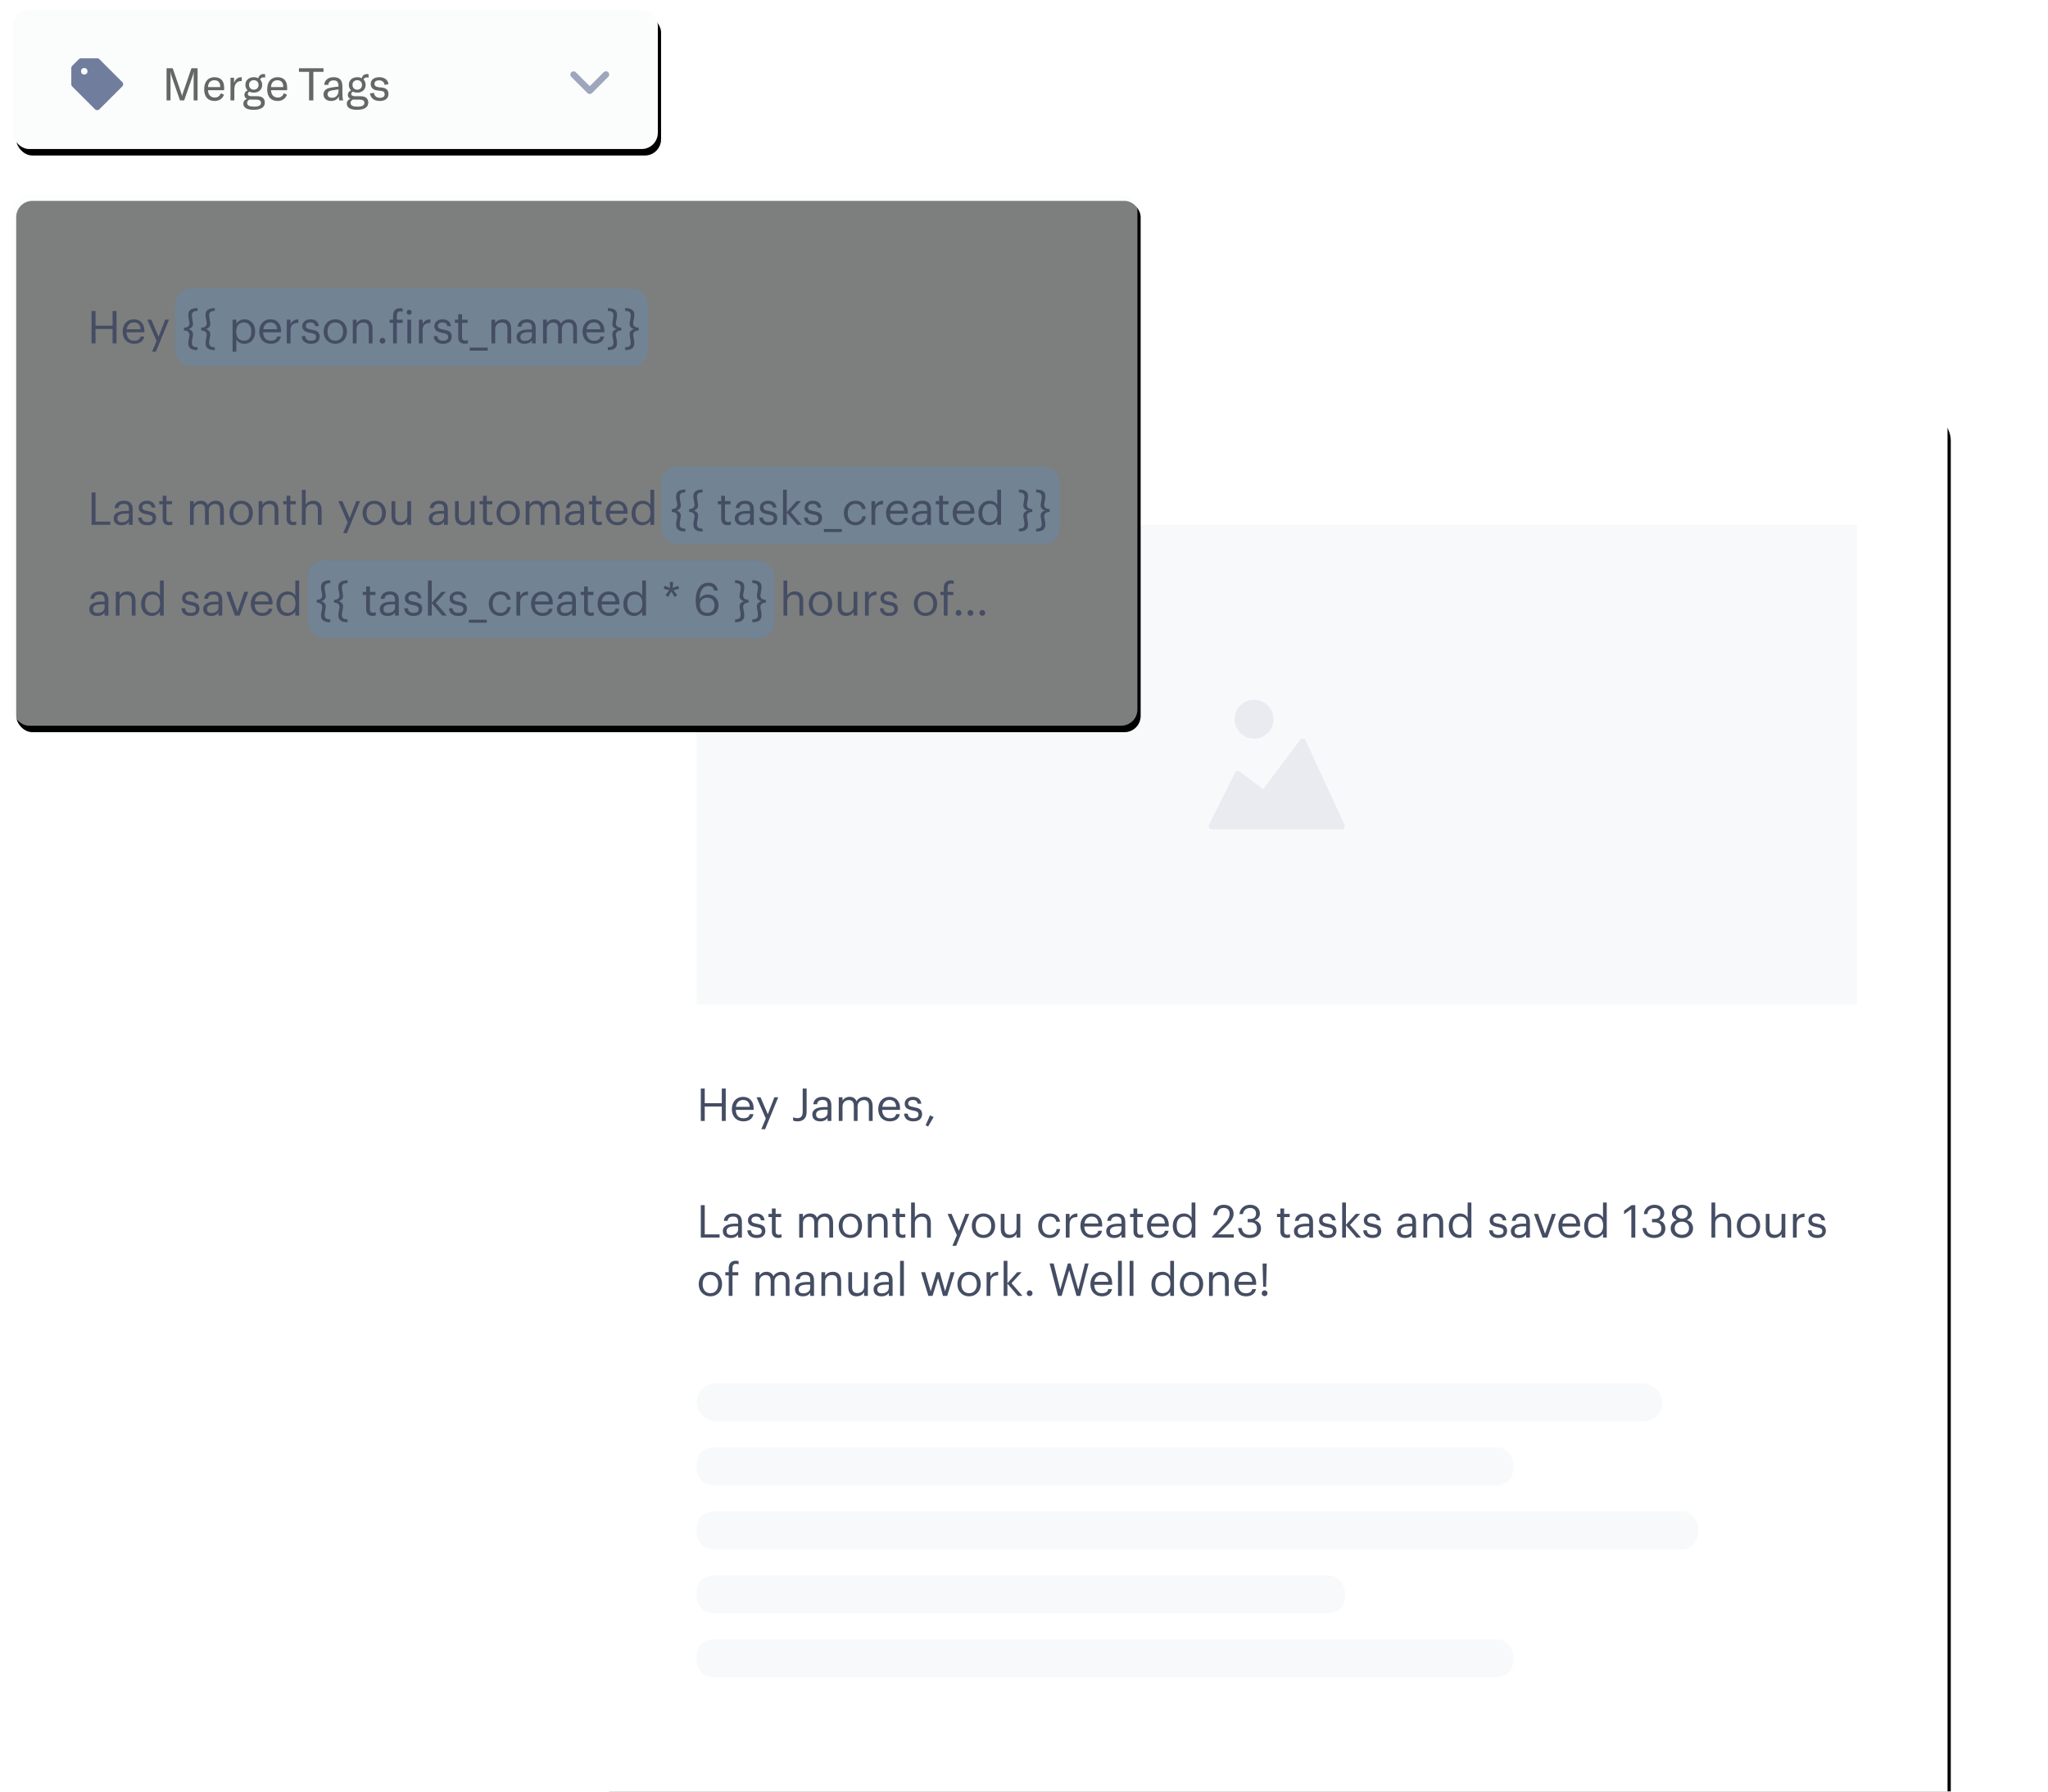 <svg height="553" viewBox="0 0 632 553" width="632" xmlns="http://www.w3.org/2000/svg" xmlns:xlink="http://www.w3.org/1999/xlink"><defs><rect id="a" height="447" rx="10" width="414"/><filter id="b" height="121.3%" width="122.9%" x="-11.2%" y="-9.5%"><feOffset dx="1" dy="5" in="SourceAlpha" result="shadowOffsetOuter1"/><feGaussianBlur in="shadowOffsetOuter1" result="shadowBlurOuter1" stdDeviation="15"/><feColorMatrix in="shadowBlurOuter1" type="matrix" values="0 0 0 0 0   0 0 0 0 0   0 0 0 0 0  0 0 0 0.1 0"/></filter><rect id="c" height="164" rx="5" width="347"/><filter id="d" height="110.4%" width="104.9%" x="-2.2%" y="-4%"><feOffset dx="1" dy="2" in="SourceAlpha" result="shadowOffsetOuter1"/><feGaussianBlur in="shadowOffsetOuter1" result="shadowBlurOuter1" stdDeviation="2.5"/><feComposite in="shadowBlurOuter1" in2="SourceAlpha" operator="out" result="shadowBlurOuter1"/><feColorMatrix in="shadowBlurOuter1" type="matrix" values="0 0 0 0 0   0 0 0 0 0   0 0 0 0 0  0 0 0 0.1 0"/></filter><rect id="e" height="43" rx="5" width="199"/><filter id="f" height="139.5%" width="108.5%" x="-3.8%" y="-15.1%"><feOffset dx="1" dy="2" in="SourceAlpha" result="shadowOffsetOuter1"/><feGaussianBlur in="shadowOffsetOuter1" result="shadowBlurOuter1" stdDeviation="2.5"/><feColorMatrix in="shadowBlurOuter1" type="matrix" values="0 0 0 0 0   0 0 0 0 0   0 0 0 0 0  0 0 0 0.1 0"/></filter></defs><g fill="none" fill-rule="evenodd"><rect fill-rule="nonzero" height="481" rx="10" width="469" x="98" y="93"/><g transform="translate(187 121)"><use fill="#000" filter="url(#b)" xlink:href="#a"/><use fill="#fff" fill-rule="evenodd" xlink:href="#a"/></g><g fill-rule="nonzero" transform="translate(215 162)"><g fill="#f8f9fa"><rect height="11.747" rx="5" width="252" y="343.989"/><rect height="11.747" rx="5" width="200" y="324.242"/><rect height="11.747" rx="5" width="309" y="304.495"/><rect height="11.747" rx="5" width="252" y="284.747"/><rect height="11.747" rx="5.874" width="298" y="265"/><path d="m0 0h358v148h-358z"/></g><g fill="#e9ebf0" transform="translate(158 54)"><path d="m41.908 38.581-12-26c-.148-.32-.453-.538-.803-.575-.358-.036-.694.112-.905.395l-11.4 15.199-7.2-5.4c-.238-.178-.541-.241-.83-.174-.289.068-.532.261-.665.526l-8 16c-.155.31-.138.678.044.973s.504.475.851.475h40c.341 0 .659-.174.842-.461.184-.287.209-.648.066-.958z"/><circle cx="14" cy="6" r="6"/></g><path d="m2.478 184v-4.452h5.264v4.452h1.218v-10.01h-1.218v4.536h-5.264v-4.536h-1.218v10.01zm11.914.126c1.652 0 2.87-.77 3.122-2.24h-1.162c-.154.854-.812 1.274-1.946 1.274-1.498 0-2.296-.924-2.352-2.59h5.516v-.378c0-2.618-1.596-3.64-3.29-3.64-2.016 0-3.43 1.54-3.43 3.752v.112c0 2.254 1.47 3.71 3.542 3.71zm1.988-4.494h-4.284c.196-1.302.994-2.114 2.184-2.114 1.204 0 1.988.602 2.1 2.114zm4.732 6.916 4.046-9.87h-1.19l-2.03 5.25-2.24-5.25h-1.246l2.87 6.566-1.386 3.304zm10.038-2.422c1.526 0 2.772-.84 2.772-2.842v-7.294h-1.218v7.238c0 1.344-.63 1.904-1.624 1.904-.602 0-.966-.126-1.33-.28v1.008c.266.14.644.266 1.4.266zm6.958 0c1.078 0 1.736-.364 2.282-1.05v.924h1.162v-4.83c0-2.044-1.274-2.618-2.674-2.618-1.414 0-2.744.616-2.898 2.282h1.162c.112-.896.672-1.316 1.68-1.316 1.12 0 1.568.49 1.568 1.652v.532h-1.05c-1.876 0-3.668.574-3.668 2.268 0 1.498 1.078 2.156 2.436 2.156zm.112-.924c-1.022 0-1.386-.476-1.386-1.232 0-1.078 1.078-1.442 2.548-1.442h1.008v.91c0 1.134-.938 1.764-2.17 1.764zm6.776.798v-4.48c0-1.316.98-1.96 1.932-1.96 1.008 0 1.554.532 1.554 1.82v4.62h1.162v-4.48c0-1.316.98-1.96 1.932-1.96 1.008 0 1.554.532 1.554 1.82v4.62h1.162v-4.536c0-2.128-1.148-2.912-2.464-2.912-.91 0-2.002.42-2.506 1.372-.378-.98-1.204-1.372-2.142-1.372-1.05 0-1.848.56-2.184 1.246v-1.12h-1.162v7.322zm14.574.126c1.652 0 2.87-.77 3.122-2.24h-1.162c-.154.854-.812 1.274-1.946 1.274-1.498 0-2.296-.924-2.352-2.59h5.516v-.378c0-2.618-1.596-3.64-3.29-3.64-2.016 0-3.43 1.54-3.43 3.752v.112c0 2.254 1.47 3.71 3.542 3.71zm1.988-4.494h-4.284c.196-1.302.994-2.114 2.184-2.114 1.204 0 1.988.602 2.1 2.114zm5.306 4.494c1.778 0 2.688-.896 2.688-2.226 0-1.554-1.064-1.89-2.576-2.17-1.344-.238-1.708-.504-1.708-1.162 0-.63.546-1.05 1.386-1.05.924 0 1.372.35 1.54 1.148h1.12c-.196-1.582-1.33-2.114-2.646-2.114-1.148 0-2.478.7-2.478 2.058 0 1.274.644 1.806 2.548 2.156 1.134.21 1.708.462 1.708 1.232 0 .784-.49 1.162-1.596 1.162-1.176 0-1.638-.546-1.722-1.414h-1.134c.07 1.498 1.12 2.38 2.87 2.38zm4.536 1.596 1.722-2.926-1.134-.532-1.344 3.066zm-64.344 34.278v-.994h-4.578v-9.016h-1.218v10.01zm3.444.126c1.078 0 1.736-.364 2.282-1.05v.924h1.162v-4.83c0-2.044-1.274-2.618-2.674-2.618-1.414 0-2.744.616-2.898 2.282h1.162c.112-.896.672-1.316 1.68-1.316 1.12 0 1.568.49 1.568 1.652v.532h-1.05c-1.876 0-3.668.574-3.668 2.268 0 1.498 1.078 2.156 2.436 2.156zm.112-.924c-1.022 0-1.386-.476-1.386-1.232 0-1.078 1.078-1.442 2.548-1.442h1.008v.91c0 1.134-.938 1.764-2.17 1.764zm7.882.924c1.778 0 2.688-.896 2.688-2.226 0-1.554-1.064-1.89-2.576-2.17-1.344-.238-1.708-.504-1.708-1.162 0-.63.546-1.05 1.386-1.05.924 0 1.372.35 1.54 1.148h1.12c-.196-1.582-1.33-2.114-2.646-2.114-1.148 0-2.478.7-2.478 2.058 0 1.274.644 1.806 2.548 2.156 1.134.21 1.708.462 1.708 1.232 0 .784-.49 1.162-1.596 1.162-1.176 0-1.638-.546-1.722-1.414h-1.134c.07 1.498 1.12 2.38 2.87 2.38zm6.678-.028c.476 0 .756-.07.994-.154v-.98c-.252.098-.532.154-.896.154-.588 0-.91-.35-.91-1.064v-4.396h1.708v-.98h-1.708v-1.666h-1.162v1.666h-1.05v.98h1.05v4.508c0 1.148.644 1.932 1.974 1.932zm7.616-.098v-4.48c0-1.316.98-1.96 1.932-1.96 1.008 0 1.554.532 1.554 1.82v4.62h1.162v-4.48c0-1.316.98-1.96 1.932-1.96 1.008 0 1.554.532 1.554 1.82v4.62h1.162v-4.536c0-2.128-1.148-2.912-2.464-2.912-.91 0-2.002.42-2.506 1.372-.378-.98-1.204-1.372-2.142-1.372-1.05 0-1.848.56-2.184 1.246v-1.12h-1.162v7.322zm14.616.126c2.086 0 3.612-1.526 3.612-3.738v-.112c0-2.198-1.526-3.724-3.598-3.724s-3.598 1.54-3.598 3.738v.112c0 2.142 1.498 3.724 3.584 3.724zm.014-.966c-1.484 0-2.394-1.092-2.394-2.758v-.112c0-1.68.924-2.772 2.394-2.772 1.456 0 2.394 1.092 2.394 2.786v.098c0 1.652-.924 2.758-2.394 2.758zm6.566.84v-4.438c0-1.316.966-2.002 2.044-2.002 1.176 0 1.722.574 1.722 1.862v4.578h1.162v-4.494c0-2.128-1.064-2.954-2.576-2.954-1.204 0-2.016.602-2.352 1.288v-1.162h-1.162v7.322zm9.436.098c.476 0 .756-.07.994-.154v-.98c-.252.098-.532.154-.896.154-.588 0-.91-.35-.91-1.064v-4.396h1.708v-.98h-1.708v-1.666h-1.162v1.666h-1.05v.98h1.05v4.508c0 1.148.644 1.932 1.974 1.932zm3.906-.098v-4.438c0-1.316.966-2.002 2.044-2.002 1.176 0 1.722.574 1.722 1.862v4.578h1.162v-4.494c0-2.128-1.064-2.954-2.576-2.954-1.204 0-2.016.602-2.352 1.288v-4.662h-1.162v10.822zm12.754 2.548 4.046-9.87h-1.19l-2.03 5.25-2.24-5.25h-1.246l2.87 6.566-1.386 3.304zm8.4-2.422c2.086 0 3.612-1.526 3.612-3.738v-.112c0-2.198-1.526-3.724-3.598-3.724s-3.598 1.54-3.598 3.738v.112c0 2.142 1.498 3.724 3.584 3.724zm.014-.966c-1.484 0-2.394-1.092-2.394-2.758v-.112c0-1.68.924-2.772 2.394-2.772 1.456 0 2.394 1.092 2.394 2.786v.098c0 1.652-.924 2.758-2.394 2.758zm7.882.966c1.176 0 1.988-.602 2.324-1.288v1.162h1.162v-7.322h-1.162v4.438c0 1.316-.98 2.002-2.016 2.002-1.148 0-1.694-.574-1.694-1.862v-4.578h-1.162v4.634c0 2.016 1.092 2.814 2.548 2.814zm12.586 0c1.764 0 3.038-1.176 3.192-2.758h-1.078c-.126 1.19-1.064 1.792-2.1 1.792-1.414 0-2.394-.952-2.394-2.744v-.112c0-1.722 1.022-2.786 2.352-2.786 1.008 0 1.848.434 2.03 1.596h1.148c-.224-1.862-1.652-2.562-3.178-2.562-1.96 0-3.556 1.512-3.556 3.752v.112c0 2.268 1.54 3.71 3.584 3.71zm6.104-.126v-4.018c0-1.806.938-2.268 2.408-2.338v-1.092c-1.316.042-1.946.616-2.408 1.442v-1.316h-1.162v7.322zm6.888.126c1.652 0 2.87-.77 3.122-2.24h-1.162c-.154.854-.812 1.274-1.946 1.274-1.498 0-2.296-.924-2.352-2.59h5.516v-.378c0-2.618-1.596-3.64-3.29-3.64-2.016 0-3.43 1.54-3.43 3.752v.112c0 2.254 1.47 3.71 3.542 3.71zm1.988-4.494h-4.284c.196-1.302.994-2.114 2.184-2.114 1.204 0 1.988.602 2.1 2.114zm4.872 4.494c1.078 0 1.736-.364 2.282-1.05v.924h1.162v-4.83c0-2.044-1.274-2.618-2.674-2.618-1.414 0-2.744.616-2.898 2.282h1.162c.112-.896.672-1.316 1.68-1.316 1.12 0 1.568.49 1.568 1.652v.532h-1.05c-1.876 0-3.668.574-3.668 2.268 0 1.498 1.078 2.156 2.436 2.156zm.112-.924c-1.022 0-1.386-.476-1.386-1.232 0-1.078 1.078-1.442 2.548-1.442h1.008v.91c0 1.134-.938 1.764-2.17 1.764zm7.84.896c.476 0 .756-.07.994-.154v-.98c-.252.098-.532.154-.896.154-.588 0-.91-.35-.91-1.064v-4.396h1.708v-.98h-1.708v-1.666h-1.162v1.666h-1.05v.98h1.05v4.508c0 1.148.644 1.932 1.974 1.932zm5.74.028c1.652 0 2.87-.77 3.122-2.24h-1.162c-.154.854-.812 1.274-1.946 1.274-1.498 0-2.296-.924-2.352-2.59h5.516v-.378c0-2.618-1.596-3.64-3.29-3.64-2.016 0-3.43 1.54-3.43 3.752v.112c0 2.254 1.47 3.71 3.542 3.71zm1.988-4.494h-4.284c.196-1.302.994-2.114 2.184-2.114 1.204 0 1.988.602 2.1 2.114zm5.726 4.494c1.064 0 2.086-.672 2.506-1.386v1.26h1.162v-10.822h-1.162v4.676c-.42-.714-1.176-1.302-2.394-1.302-2.016 0-3.416 1.582-3.416 3.822v.112c0 2.282 1.386 3.64 3.304 3.64zm.126-.966c-1.232 0-2.226-.882-2.226-2.73v-.112c0-1.778.868-2.8 2.324-2.8 1.428 0 2.324.882 2.324 2.758v.112c0 1.876-1.064 2.772-2.422 2.772zm15.4.84v-.994h-4.83l2.758-2.688c1.232-1.204 2.016-2.408 2.016-3.64 0-1.722-1.176-2.814-3.024-2.814-1.904 0-3.094 1.246-3.248 3.206h1.134c.196-1.568.952-2.226 2.114-2.226 1.134 0 1.792.672 1.792 1.792 0 1.022-.532 1.932-1.442 2.898l-3.976 4.186v.28zm4.844.126c2.072 0 3.556-1.092 3.556-2.912 0-1.386-.756-2.212-1.932-2.52.91-.378 1.582-1.05 1.582-2.184 0-1.386-1.106-2.646-3.01-2.646s-3.206 1.302-3.276 2.884h1.064c.126-1.134.966-1.89 2.212-1.89 1.218 0 1.82.728 1.82 1.68 0 1.092-.574 1.708-1.876 1.708h-.7v1.022h.756c1.414 0 2.114.658 2.114 1.946 0 1.176-.714 1.932-2.282 1.932-1.582 0-2.296-.91-2.408-2.1h-1.12c.07 1.75 1.372 3.08 3.5 3.08zm11.508-.028c.476 0 .756-.07.994-.154v-.98c-.252.098-.532.154-.896.154-.588 0-.91-.35-.91-1.064v-4.396h1.708v-.98h-1.708v-1.666h-1.162v1.666h-1.05v.98h1.05v4.508c0 1.148.644 1.932 1.974 1.932zm4.648.028c1.078 0 1.736-.364 2.282-1.05v.924h1.162v-4.83c0-2.044-1.274-2.618-2.674-2.618-1.414 0-2.744.616-2.898 2.282h1.162c.112-.896.672-1.316 1.68-1.316 1.12 0 1.568.49 1.568 1.652v.532h-1.05c-1.876 0-3.668.574-3.668 2.268 0 1.498 1.078 2.156 2.436 2.156zm.112-.924c-1.022 0-1.386-.476-1.386-1.232 0-1.078 1.078-1.442 2.548-1.442h1.008v.91c0 1.134-.938 1.764-2.17 1.764zm7.882.924c1.778 0 2.688-.896 2.688-2.226 0-1.554-1.064-1.89-2.576-2.17-1.344-.238-1.708-.504-1.708-1.162 0-.63.546-1.05 1.386-1.05.924 0 1.372.35 1.54 1.148h1.12c-.196-1.582-1.33-2.114-2.646-2.114-1.148 0-2.478.7-2.478 2.058 0 1.274.644 1.806 2.548 2.156 1.134.21 1.708.462 1.708 1.232 0 .784-.49 1.162-1.596 1.162-1.176 0-1.638-.546-1.722-1.414h-1.134c.07 1.498 1.12 2.38 2.87 2.38zm5.614-.126v-3.794l3.248 3.794h1.414l-3.402-3.92 3.136-3.402h-1.358l-3.038 3.374v-6.874h-1.162v10.822zm8.19.126c1.778 0 2.688-.896 2.688-2.226 0-1.554-1.064-1.89-2.576-2.17-1.344-.238-1.708-.504-1.708-1.162 0-.63.546-1.05 1.386-1.05.924 0 1.372.35 1.54 1.148h1.12c-.196-1.582-1.33-2.114-2.646-2.114-1.148 0-2.478.7-2.478 2.058 0 1.274.644 1.806 2.548 2.156 1.134.21 1.708.462 1.708 1.232 0 .784-.49 1.162-1.596 1.162-1.176 0-1.638-.546-1.722-1.414h-1.134c.07 1.498 1.12 2.38 2.87 2.38zm9.996 0c1.078 0 1.736-.364 2.282-1.05v.924h1.162v-4.83c0-2.044-1.274-2.618-2.674-2.618-1.414 0-2.744.616-2.898 2.282h1.162c.112-.896.672-1.316 1.68-1.316 1.12 0 1.568.49 1.568 1.652v.532h-1.05c-1.876 0-3.668.574-3.668 2.268 0 1.498 1.078 2.156 2.436 2.156zm.112-.924c-1.022 0-1.386-.476-1.386-1.232 0-1.078 1.078-1.442 2.548-1.442h1.008v.91c0 1.134-.938 1.764-2.17 1.764zm6.776.798v-4.438c0-1.316.966-2.002 2.044-2.002 1.176 0 1.722.574 1.722 1.862v4.578h1.162v-4.494c0-2.128-1.064-2.954-2.576-2.954-1.204 0-2.016.602-2.352 1.288v-1.162h-1.162v7.322zm9.968.126c1.064 0 2.086-.672 2.506-1.386v1.26h1.162v-10.822h-1.162v4.676c-.42-.714-1.176-1.302-2.394-1.302-2.016 0-3.416 1.582-3.416 3.822v.112c0 2.282 1.386 3.64 3.304 3.64zm.126-.966c-1.232 0-2.226-.882-2.226-2.73v-.112c0-1.778.868-2.8 2.324-2.8 1.428 0 2.324.882 2.324 2.758v.112c0 1.876-1.064 2.772-2.422 2.772zm11.872.966c1.778 0 2.688-.896 2.688-2.226 0-1.554-1.064-1.89-2.576-2.17-1.344-.238-1.708-.504-1.708-1.162 0-.63.546-1.05 1.386-1.05.924 0 1.372.35 1.54 1.148h1.12c-.196-1.582-1.33-2.114-2.646-2.114-1.148 0-2.478.7-2.478 2.058 0 1.274.644 1.806 2.548 2.156 1.134.21 1.708.462 1.708 1.232 0 .784-.49 1.162-1.596 1.162-1.176 0-1.638-.546-1.722-1.414h-1.134c.07 1.498 1.12 2.38 2.87 2.38zm6.286 0c1.078 0 1.736-.364 2.282-1.05v.924h1.162v-4.83c0-2.044-1.274-2.618-2.674-2.618-1.414 0-2.744.616-2.898 2.282h1.162c.112-.896.672-1.316 1.68-1.316 1.12 0 1.568.49 1.568 1.652v.532h-1.05c-1.876 0-3.668.574-3.668 2.268 0 1.498 1.078 2.156 2.436 2.156zm.112-.924c-1.022 0-1.386-.476-1.386-1.232 0-1.078 1.078-1.442 2.548-1.442h1.008v.91c0 1.134-.938 1.764-2.17 1.764zm8.722.798 2.632-7.322h-1.204l-2.142 6.146-2.17-6.146h-1.26l2.66 7.322zm6.944.126c1.652 0 2.87-.77 3.122-2.24h-1.162c-.154.854-.812 1.274-1.946 1.274-1.498 0-2.296-.924-2.352-2.59h5.516v-.378c0-2.618-1.596-3.64-3.29-3.64-2.016 0-3.43 1.54-3.43 3.752v.112c0 2.254 1.47 3.71 3.542 3.71zm1.988-4.494h-4.284c.196-1.302.994-2.114 2.184-2.114 1.204 0 1.988.602 2.1 2.114zm5.726 4.494c1.064 0 2.086-.672 2.506-1.386v1.26h1.162v-10.822h-1.162v4.676c-.42-.714-1.176-1.302-2.394-1.302-2.016 0-3.416 1.582-3.416 3.822v.112c0 2.282 1.386 3.64 3.304 3.64zm.126-.966c-1.232 0-2.226-.882-2.226-2.73v-.112c0-1.778.868-2.8 2.324-2.8 1.428 0 2.324.882 2.324 2.758v.112c0 1.876-1.064 2.772-2.422 2.772zm12.348.84v-10.01h-1.134l-2.324 1.68v1.134l2.24-1.61v8.806zm5.726.126c2.072 0 3.556-1.092 3.556-2.912 0-1.386-.756-2.212-1.932-2.52.91-.378 1.582-1.05 1.582-2.184 0-1.386-1.106-2.646-3.01-2.646s-3.206 1.302-3.276 2.884h1.064c.126-1.134.966-1.89 2.212-1.89 1.218 0 1.82.728 1.82 1.68 0 1.092-.574 1.708-1.876 1.708h-.7v1.022h.756c1.414 0 2.114.658 2.114 1.946 0 1.176-.714 1.932-2.282 1.932-1.582 0-2.296-.91-2.408-2.1h-1.12c.07 1.75 1.372 3.08 3.5 3.08zm8.652 0c1.694 0 3.444-.994 3.444-2.996 0-1.288-.756-2.156-1.918-2.576.924-.406 1.54-1.106 1.54-2.114 0-1.568-1.512-2.576-3.066-2.576-1.54 0-3.08.98-3.08 2.604 0 .98.56 1.736 1.512 2.1-1.064.378-1.89 1.246-1.89 2.59 0 1.988 1.82 2.968 3.458 2.968zm.042-5.992c-1.022 0-1.89-.602-1.89-1.652 0-1.036.812-1.666 1.848-1.666s1.834.672 1.834 1.638c0 1.064-.728 1.68-1.792 1.68zm-.042 4.998c-1.162 0-2.212-.7-2.212-2.016 0-1.33 1.05-2.016 2.24-2.016s2.17.672 2.17 1.988c0 1.33-.966 2.044-2.198 2.044zm10.29.868v-4.438c0-1.316.966-2.002 2.044-2.002 1.176 0 1.722.574 1.722 1.862v4.578h1.162v-4.494c0-2.128-1.064-2.954-2.576-2.954-1.204 0-2.016.602-2.352 1.288v-4.662h-1.162v10.822zm10.248.126c2.086 0 3.612-1.526 3.612-3.738v-.112c0-2.198-1.526-3.724-3.598-3.724s-3.598 1.54-3.598 3.738v.112c0 2.142 1.498 3.724 3.584 3.724zm.014-.966c-1.484 0-2.394-1.092-2.394-2.758v-.112c0-1.68.924-2.772 2.394-2.772 1.456 0 2.394 1.092 2.394 2.786v.098c0 1.652-.924 2.758-2.394 2.758zm7.882.966c1.176 0 1.988-.602 2.324-1.288v1.162h1.162v-7.322h-1.162v4.438c0 1.316-.98 2.002-2.016 2.002-1.148 0-1.694-.574-1.694-1.862v-4.578h-1.162v4.634c0 2.016 1.092 2.814 2.548 2.814zm7-.126v-4.018c0-1.806.938-2.268 2.408-2.338v-1.092c-1.316.042-1.946.616-2.408 1.442v-1.316h-1.162v7.322zm6.3.126c1.778 0 2.688-.896 2.688-2.226 0-1.554-1.064-1.89-2.576-2.17-1.344-.238-1.708-.504-1.708-1.162 0-.63.546-1.05 1.386-1.05.924 0 1.372.35 1.54 1.148h1.12c-.196-1.582-1.33-2.114-2.646-2.114-1.148 0-2.478.7-2.478 2.058 0 1.274.644 1.806 2.548 2.156 1.134.21 1.708.462 1.708 1.232 0 .784-.49 1.162-1.596 1.162-1.176 0-1.638-.546-1.722-1.414h-1.134c.07 1.498 1.12 2.38 2.87 2.38zm-341.544 18c2.086 0 3.612-1.526 3.612-3.738v-.112c0-2.198-1.526-3.724-3.598-3.724s-3.598 1.54-3.598 3.738v.112c0 2.142 1.498 3.724 3.584 3.724zm.014-.966c-1.484 0-2.394-1.092-2.394-2.758v-.112c0-1.68.924-2.772 2.394-2.772 1.456 0 2.394 1.092 2.394 2.786v.098c0 1.652-.924 2.758-2.394 2.758zm6.818.84v-6.342h1.792v-.98h-1.792v-1.316c0-.742.308-1.26 1.064-1.26.322 0 .616.07.826.154v-.98c-.294-.098-.49-.14-.868-.14-1.456 0-2.184.868-2.184 2.352v1.19h-1.05v.98h1.05v6.342zm8.302 0v-4.48c0-1.316.98-1.96 1.932-1.96 1.008 0 1.554.532 1.554 1.82v4.62h1.162v-4.48c0-1.316.98-1.96 1.932-1.96 1.008 0 1.554.532 1.554 1.82v4.62h1.162v-4.536c0-2.128-1.148-2.912-2.464-2.912-.91 0-2.002.42-2.506 1.372-.378-.98-1.204-1.372-2.142-1.372-1.05 0-1.848.56-2.184 1.246v-1.12h-1.162v7.322zm13.412.126c1.078 0 1.736-.364 2.282-1.05v.924h1.162v-4.83c0-2.044-1.274-2.618-2.674-2.618-1.414 0-2.744.616-2.898 2.282h1.162c.112-.896.672-1.316 1.68-1.316 1.12 0 1.568.49 1.568 1.652v.532h-1.05c-1.876 0-3.668.574-3.668 2.268 0 1.498 1.078 2.156 2.436 2.156zm.112-.924c-1.022 0-1.386-.476-1.386-1.232 0-1.078 1.078-1.442 2.548-1.442h1.008v.91c0 1.134-.938 1.764-2.17 1.764zm6.776.798v-4.438c0-1.316.966-2.002 2.044-2.002 1.176 0 1.722.574 1.722 1.862v4.578h1.162v-4.494c0-2.128-1.064-2.954-2.576-2.954-1.204 0-2.016.602-2.352 1.288v-1.162h-1.162v7.322zm9.688.126c1.176 0 1.988-.602 2.324-1.288v1.162h1.162v-7.322h-1.162v4.438c0 1.316-.98 2.002-2.016 2.002-1.148 0-1.694-.574-1.694-1.862v-4.578h-1.162v4.634c0 2.016 1.092 2.814 2.548 2.814zm7.672 0c1.078 0 1.736-.364 2.282-1.05v.924h1.162v-4.83c0-2.044-1.274-2.618-2.674-2.618-1.414 0-2.744.616-2.898 2.282h1.162c.112-.896.672-1.316 1.68-1.316 1.12 0 1.568.49 1.568 1.652v.532h-1.05c-1.876 0-3.668.574-3.668 2.268 0 1.498 1.078 2.156 2.436 2.156zm.112-.924c-1.022 0-1.386-.476-1.386-1.232 0-1.078 1.078-1.442 2.548-1.442h1.008v.91c0 1.134-.938 1.764-2.17 1.764zm6.818.798v-10.822h-1.176v10.822zm8.834 0 1.708-5.488 1.526 5.488h1.288l2.282-7.322h-1.19l-1.722 5.894-1.666-5.894h-1.008l-1.778 5.894-1.708-5.894h-1.26l2.254 7.322zm11.27.126c2.086 0 3.612-1.526 3.612-3.738v-.112c0-2.198-1.526-3.724-3.598-3.724s-3.598 1.54-3.598 3.738v.112c0 2.142 1.498 3.724 3.584 3.724zm.014-.966c-1.484 0-2.394-1.092-2.394-2.758v-.112c0-1.68.924-2.772 2.394-2.772 1.456 0 2.394 1.092 2.394 2.786v.098c0 1.652-.924 2.758-2.394 2.758zm6.566.84v-4.018c0-1.806.938-2.268 2.408-2.338v-1.092c-1.316.042-1.946.616-2.408 1.442v-1.316h-1.162v7.322zm5.264 0v-3.794l3.248 3.794h1.414l-3.402-3.92 3.136-3.402h-1.358l-3.038 3.374v-6.874h-1.162v10.822zm6.86.07c.49 0 .896-.392.896-.896s-.406-.896-.896-.896-.896.392-.896.896.406.896.896.896zm9.87-.07 2.338-7.91 2.268 7.91h1.12l2.604-10.01h-1.134l-2.058 8.106-2.352-8.106h-.868l-2.352 8.078-2.03-8.078h-1.246l2.604 10.01zm12.418.126c1.652 0 2.87-.77 3.122-2.24h-1.162c-.154.854-.812 1.274-1.946 1.274-1.498 0-2.296-.924-2.352-2.59h5.516v-.378c0-2.618-1.596-3.64-3.29-3.64-2.016 0-3.43 1.54-3.43 3.752v.112c0 2.254 1.47 3.71 3.542 3.71zm1.988-4.494h-4.284c.196-1.302.994-2.114 2.184-2.114 1.204 0 1.988.602 2.1 2.114zm4.172 4.368v-10.822h-1.176v10.822zm3.584 0v-10.822h-1.176v10.822zm8.848.126c1.064 0 2.086-.672 2.506-1.386v1.26h1.162v-10.822h-1.162v4.676c-.42-.714-1.176-1.302-2.394-1.302-2.016 0-3.416 1.582-3.416 3.822v.112c0 2.282 1.386 3.64 3.304 3.64zm.126-.966c-1.232 0-2.226-.882-2.226-2.73v-.112c0-1.778.868-2.8 2.324-2.8 1.428 0 2.324.882 2.324 2.758v.112c0 1.876-1.064 2.772-2.422 2.772zm8.932.966c2.086 0 3.612-1.526 3.612-3.738v-.112c0-2.198-1.526-3.724-3.598-3.724s-3.598 1.54-3.598 3.738v.112c0 2.142 1.498 3.724 3.584 3.724zm.014-.966c-1.484 0-2.394-1.092-2.394-2.758v-.112c0-1.68.924-2.772 2.394-2.772 1.456 0 2.394 1.092 2.394 2.786v.098c0 1.652-.924 2.758-2.394 2.758zm6.566.84v-4.438c0-1.316.966-2.002 2.044-2.002 1.176 0 1.722.574 1.722 1.862v4.578h1.162v-4.494c0-2.128-1.064-2.954-2.576-2.954-1.204 0-2.016.602-2.352 1.288v-1.162h-1.162v7.322zm10.206.126c1.652 0 2.87-.77 3.122-2.24h-1.162c-.154.854-.812 1.274-1.946 1.274-1.498 0-2.296-.924-2.352-2.59h5.516v-.378c0-2.618-1.596-3.64-3.29-3.64-2.016 0-3.43 1.54-3.43 3.752v.112c0 2.254 1.47 3.71 3.542 3.71zm1.988-4.494h-4.284c.196-1.302.994-2.114 2.184-2.114 1.204 0 1.988.602 2.1 2.114zm4.256 1.54.196-7.182h-1.288l.196 7.182zm-.462 2.898c.49 0 .896-.392.896-.896s-.406-.896-.896-.896-.896.392-.896.896.406.896.896.896z" fill="#444d63"/></g><g transform="translate(4 60)"><use fill="#000" filter="url(#d)" xlink:href="#c"/><use fill="#fbfcfc" fill-opacity=".5" fill-rule="evenodd" xlink:href="#c"/></g><g transform="translate(27 86)"><g fill="#4796ed" fill-opacity=".2"><rect height="24" rx="5" width="144" x="68" y="87"/><rect height="24" rx="5" width="123" x="177" y="58"/><rect height="24" rx="5" width="146" x="27" y="3"/></g><path d="m2.478 20v-4.452h5.264v4.452h1.218v-10.01h-1.218v4.536h-5.264v-4.536h-1.218v10.01zm11.914.126c1.652 0 2.87-.77 3.122-2.24h-1.162c-.154.854-.812 1.274-1.946 1.274-1.498 0-2.296-.924-2.352-2.59h5.516v-.378c0-2.618-1.596-3.64-3.29-3.64-2.016 0-3.43 1.54-3.43 3.752v.112c0 2.254 1.47 3.71 3.542 3.71zm1.988-4.494h-4.284c.196-1.302.994-2.114 2.184-2.114 1.204 0 1.988.602 2.1 2.114zm4.732 6.916 4.046-9.87h-1.19l-2.03 5.25-2.24-5.25h-1.246l2.87 6.566-1.386 3.304zm12.824-.49v-.882c-1.372-.014-1.918-.462-1.666-2.058l.266-1.61c.168-1.05-.434-1.694-1.372-1.932.938-.238 1.54-.882 1.372-1.932l-.266-1.61c-.252-1.596.294-2.044 1.666-2.058v-.882c-2.072 0-3.15.798-2.772 2.912l.266 1.456c.154.826-.224 1.68-1.652 1.68v.868c1.428 0 1.806.854 1.652 1.68l-.266 1.456c-.378 2.114.7 2.912 2.772 2.912zm5.334 0v-.882c-1.372-.014-1.918-.462-1.666-2.058l.266-1.61c.168-1.05-.434-1.694-1.372-1.932.938-.238 1.54-.882 1.372-1.932l-.266-1.61c-.252-1.596.294-2.044 1.666-2.058v-.882c-2.072 0-3.15.798-2.772 2.912l.266 1.456c.154.826-.224 1.68-1.652 1.68v.868c1.428 0 1.806.854 1.652 1.68l-.266 1.456c-.378 2.114.7 2.912 2.772 2.912zm6.664.49v-3.752c.42.728 1.274 1.33 2.478 1.33 2.016 0 3.332-1.54 3.332-3.78v-.112c0-2.282-1.414-3.682-3.332-3.682-1.064 0-2.058.644-2.478 1.358v-1.232h-1.162v9.87zm2.366-3.388c-1.428 0-2.408-.882-2.408-2.758v-.112c0-1.876 1.036-2.772 2.394-2.772 1.232 0 2.254.924 2.254 2.772v.112c0 1.778-.784 2.758-2.24 2.758zm8.246.966c1.652 0 2.87-.77 3.122-2.24h-1.162c-.154.854-.812 1.274-1.946 1.274-1.498 0-2.296-.924-2.352-2.59h5.516v-.378c0-2.618-1.596-3.64-3.29-3.64-2.016 0-3.43 1.54-3.43 3.752v.112c0 2.254 1.47 3.71 3.542 3.71zm1.988-4.494h-4.284c.196-1.302.994-2.114 2.184-2.114 1.204 0 1.988.602 2.1 2.114zm4.13 4.368v-4.018c0-1.806.938-2.268 2.408-2.338v-1.092c-1.316.042-1.946.616-2.408 1.442v-1.316h-1.162v7.322zm6.3.126c1.778 0 2.688-.896 2.688-2.226 0-1.554-1.064-1.89-2.576-2.17-1.344-.238-1.708-.504-1.708-1.162 0-.63.546-1.05 1.386-1.05.924 0 1.372.35 1.54 1.148h1.12c-.196-1.582-1.33-2.114-2.646-2.114-1.148 0-2.478.7-2.478 2.058 0 1.274.644 1.806 2.548 2.156 1.134.21 1.708.462 1.708 1.232 0 .784-.49 1.162-1.596 1.162-1.176 0-1.638-.546-1.722-1.414h-1.134c.07 1.498 1.12 2.38 2.87 2.38zm7.49 0c2.086 0 3.612-1.526 3.612-3.738v-.112c0-2.198-1.526-3.724-3.598-3.724s-3.598 1.54-3.598 3.738v.112c0 2.142 1.498 3.724 3.584 3.724zm.014-.966c-1.484 0-2.394-1.092-2.394-2.758v-.112c0-1.68.924-2.772 2.394-2.772 1.456 0 2.394 1.092 2.394 2.786v.098c0 1.652-.924 2.758-2.394 2.758zm6.566.84v-4.438c0-1.316.966-2.002 2.044-2.002 1.176 0 1.722.574 1.722 1.862v4.578h1.162v-4.494c0-2.128-1.064-2.954-2.576-2.954-1.204 0-2.016.602-2.352 1.288v-1.162h-1.162v7.322zm8.008.07c.49 0 .896-.392.896-.896s-.406-.896-.896-.896-.896.392-.896.896.406.896.896.896zm4.424-.07v-6.342h1.792v-.98h-1.792v-1.316c0-.742.294-1.26 1.036-1.26.322 0 .546.042.756.126v-.98c-.224-.084-.42-.112-.798-.112-1.442 0-2.156.868-2.156 2.352v1.19h-1.05v.98h1.05v6.342zm3.808-8.848c.42 0 .77-.35.77-.77s-.35-.77-.77-.77-.77.35-.77.77.35.77.77.77zm.602 8.848v-7.322h-1.162v7.322zm3.542 0v-4.018c0-1.806.938-2.268 2.408-2.338v-1.092c-1.316.042-1.946.616-2.408 1.442v-1.316h-1.162v7.322zm6.3.126c1.778 0 2.688-.896 2.688-2.226 0-1.554-1.064-1.89-2.576-2.17-1.344-.238-1.708-.504-1.708-1.162 0-.63.546-1.05 1.386-1.05.924 0 1.372.35 1.54 1.148h1.12c-.196-1.582-1.33-2.114-2.646-2.114-1.148 0-2.478.7-2.478 2.058 0 1.274.644 1.806 2.548 2.156 1.134.21 1.708.462 1.708 1.232 0 .784-.49 1.162-1.596 1.162-1.176 0-1.638-.546-1.722-1.414h-1.134c.07 1.498 1.12 2.38 2.87 2.38zm6.678-.028c.476 0 .756-.07.994-.154v-.98c-.252.098-.532.154-.896.154-.588 0-.91-.35-.91-1.064v-4.396h1.708v-.98h-1.708v-1.666h-1.162v1.666h-1.05v.98h1.05v4.508c0 1.148.644 1.932 1.974 1.932zm7.098 2.114v-.924h-5.544v.924zm2.324-2.212v-4.438c0-1.316.966-2.002 2.044-2.002 1.176 0 1.722.574 1.722 1.862v4.578h1.162v-4.494c0-2.128-1.064-2.954-2.576-2.954-1.204 0-2.016.602-2.352 1.288v-1.162h-1.162v7.322zm9.044.126c1.078 0 1.736-.364 2.282-1.05v.924h1.162v-4.83c0-2.044-1.274-2.618-2.674-2.618-1.414 0-2.744.616-2.898 2.282h1.162c.112-.896.672-1.316 1.68-1.316 1.12 0 1.568.49 1.568 1.652v.532h-1.05c-1.876 0-3.668.574-3.668 2.268 0 1.498 1.078 2.156 2.436 2.156zm.112-.924c-1.022 0-1.386-.476-1.386-1.232 0-1.078 1.078-1.442 2.548-1.442h1.008v.91c0 1.134-.938 1.764-2.17 1.764zm6.776.798v-4.48c0-1.316.98-1.96 1.932-1.96 1.008 0 1.554.532 1.554 1.82v4.62h1.162v-4.48c0-1.316.98-1.96 1.932-1.96 1.008 0 1.554.532 1.554 1.82v4.62h1.162v-4.536c0-2.128-1.148-2.912-2.464-2.912-.91 0-2.002.42-2.506 1.372-.378-.98-1.204-1.372-2.142-1.372-1.05 0-1.848.56-2.184 1.246v-1.12h-1.162v7.322zm14.574.126c1.652 0 2.87-.77 3.122-2.24h-1.162c-.154.854-.812 1.274-1.946 1.274-1.498 0-2.296-.924-2.352-2.59h5.516v-.378c0-2.618-1.596-3.64-3.29-3.64-2.016 0-3.43 1.54-3.43 3.752v.112c0 2.254 1.47 3.71 3.542 3.71zm1.988-4.494h-4.284c.196-1.302.994-2.114 2.184-2.114 1.204 0 1.988.602 2.1 2.114zm2.268 6.426c2.072 0 3.15-.798 2.772-2.912l-.266-1.456c-.154-.826.224-1.68 1.652-1.68v-.868c-1.428 0-1.806-.854-1.652-1.68l.266-1.456c.378-2.114-.7-2.912-2.772-2.912v.882c1.372.014 1.918.462 1.666 2.058l-.266 1.61c-.168 1.05.434 1.694 1.372 1.932-.938.238-1.54.882-1.372 1.932l.266 1.61c.252 1.596-.294 2.044-1.666 2.058zm5.334 0c2.072 0 3.15-.798 2.772-2.912l-.266-1.456c-.154-.826.224-1.68 1.652-1.68v-.868c-1.428 0-1.806-.854-1.652-1.68l.266-1.456c.378-2.114-.7-2.912-2.772-2.912v.882c1.372.014 1.918.462 1.666 2.058l-.266 1.61c-.168 1.05.434 1.694 1.372 1.932-.938.238-1.54.882-1.372 1.932l.266 1.61c.252 1.596-.294 2.044-1.666 2.058zm-158.858 53.942v-.994h-4.578v-9.016h-1.218v10.01zm3.444.126c1.078 0 1.736-.364 2.282-1.05v.924h1.162v-4.83c0-2.044-1.274-2.618-2.674-2.618-1.414 0-2.744.616-2.898 2.282h1.162c.112-.896.672-1.316 1.68-1.316 1.12 0 1.568.49 1.568 1.652v.532h-1.05c-1.876 0-3.668.574-3.668 2.268 0 1.498 1.078 2.156 2.436 2.156zm.112-.924c-1.022 0-1.386-.476-1.386-1.232 0-1.078 1.078-1.442 2.548-1.442h1.008v.91c0 1.134-.938 1.764-2.17 1.764zm7.882.924c1.778 0 2.688-.896 2.688-2.226 0-1.554-1.064-1.89-2.576-2.17-1.344-.238-1.708-.504-1.708-1.162 0-.63.546-1.05 1.386-1.05.924 0 1.372.35 1.54 1.148h1.12c-.196-1.582-1.33-2.114-2.646-2.114-1.148 0-2.478.7-2.478 2.058 0 1.274.644 1.806 2.548 2.156 1.134.21 1.708.462 1.708 1.232 0 .784-.49 1.162-1.596 1.162-1.176 0-1.638-.546-1.722-1.414h-1.134c.07 1.498 1.12 2.38 2.87 2.38zm6.678-.028c.476 0 .756-.07.994-.154v-.98c-.252.098-.532.154-.896.154-.588 0-.91-.35-.91-1.064v-4.396h1.708v-.98h-1.708v-1.666h-1.162v1.666h-1.05v.98h1.05v4.508c0 1.148.644 1.932 1.974 1.932zm7.616-.098v-4.48c0-1.316.98-1.96 1.932-1.96 1.008 0 1.554.532 1.554 1.82v4.62h1.162v-4.48c0-1.316.98-1.96 1.932-1.96 1.008 0 1.554.532 1.554 1.82v4.62h1.162v-4.536c0-2.128-1.148-2.912-2.464-2.912-.91 0-2.002.42-2.506 1.372-.378-.98-1.204-1.372-2.142-1.372-1.05 0-1.848.56-2.184 1.246v-1.12h-1.162v7.322zm14.616.126c2.086 0 3.612-1.526 3.612-3.738v-.112c0-2.198-1.526-3.724-3.598-3.724s-3.598 1.54-3.598 3.738v.112c0 2.142 1.498 3.724 3.584 3.724zm.014-.966c-1.484 0-2.394-1.092-2.394-2.758v-.112c0-1.68.924-2.772 2.394-2.772 1.456 0 2.394 1.092 2.394 2.786v.098c0 1.652-.924 2.758-2.394 2.758zm6.566.84v-4.438c0-1.316.966-2.002 2.044-2.002 1.176 0 1.722.574 1.722 1.862v4.578h1.162v-4.494c0-2.128-1.064-2.954-2.576-2.954-1.204 0-2.016.602-2.352 1.288v-1.162h-1.162v7.322zm9.436.098c.476 0 .756-.07.994-.154v-.98c-.252.098-.532.154-.896.154-.588 0-.91-.35-.91-1.064v-4.396h1.708v-.98h-1.708v-1.666h-1.162v1.666h-1.05v.98h1.05v4.508c0 1.148.644 1.932 1.974 1.932zm3.906-.098v-4.438c0-1.316.966-2.002 2.044-2.002 1.176 0 1.722.574 1.722 1.862v4.578h1.162v-4.494c0-2.128-1.064-2.954-2.576-2.954-1.204 0-2.016.602-2.352 1.288v-4.662h-1.162v10.822zm12.754 2.548 4.046-9.87h-1.19l-2.03 5.25-2.24-5.25h-1.246l2.87 6.566-1.386 3.304zm8.4-2.422c2.086 0 3.612-1.526 3.612-3.738v-.112c0-2.198-1.526-3.724-3.598-3.724s-3.598 1.54-3.598 3.738v.112c0 2.142 1.498 3.724 3.584 3.724zm.014-.966c-1.484 0-2.394-1.092-2.394-2.758v-.112c0-1.68.924-2.772 2.394-2.772 1.456 0 2.394 1.092 2.394 2.786v.098c0 1.652-.924 2.758-2.394 2.758zm7.882.966c1.176 0 1.988-.602 2.324-1.288v1.162h1.162v-7.322h-1.162v4.438c0 1.316-.98 2.002-2.016 2.002-1.148 0-1.694-.574-1.694-1.862v-4.578h-1.162v4.634c0 2.016 1.092 2.814 2.548 2.814zm11.382 0c1.078 0 1.736-.364 2.282-1.05v.924h1.162v-4.83c0-2.044-1.274-2.618-2.674-2.618-1.414 0-2.744.616-2.898 2.282h1.162c.112-.896.672-1.316 1.68-1.316 1.12 0 1.568.49 1.568 1.652v.532h-1.05c-1.876 0-3.668.574-3.668 2.268 0 1.498 1.078 2.156 2.436 2.156zm.112-.924c-1.022 0-1.386-.476-1.386-1.232 0-1.078 1.078-1.442 2.548-1.442h1.008v.91c0 1.134-.938 1.764-2.17 1.764zm8.092.924c1.176 0 1.988-.602 2.324-1.288v1.162h1.162v-7.322h-1.162v4.438c0 1.316-.98 2.002-2.016 2.002-1.148 0-1.694-.574-1.694-1.862v-4.578h-1.162v4.634c0 2.016 1.092 2.814 2.548 2.814zm8.064-.028c.476 0 .756-.07.994-.154v-.98c-.252.098-.532.154-.896.154-.588 0-.91-.35-.91-1.064v-4.396h1.708v-.98h-1.708v-1.666h-1.162v1.666h-1.05v.98h1.05v4.508c0 1.148.644 1.932 1.974 1.932zm5.782.028c2.086 0 3.612-1.526 3.612-3.738v-.112c0-2.198-1.526-3.724-3.598-3.724s-3.598 1.54-3.598 3.738v.112c0 2.142 1.498 3.724 3.584 3.724zm.014-.966c-1.484 0-2.394-1.092-2.394-2.758v-.112c0-1.68.924-2.772 2.394-2.772 1.456 0 2.394 1.092 2.394 2.786v.098c0 1.652-.924 2.758-2.394 2.758zm6.566.84v-4.48c0-1.316.98-1.96 1.932-1.96 1.008 0 1.554.532 1.554 1.82v4.62h1.162v-4.48c0-1.316.98-1.96 1.932-1.96 1.008 0 1.554.532 1.554 1.82v4.62h1.162v-4.536c0-2.128-1.148-2.912-2.464-2.912-.91 0-2.002.42-2.506 1.372-.378-.98-1.204-1.372-2.142-1.372-1.05 0-1.848.56-2.184 1.246v-1.12h-1.162v7.322zm13.412.126c1.078 0 1.736-.364 2.282-1.05v.924h1.162v-4.83c0-2.044-1.274-2.618-2.674-2.618-1.414 0-2.744.616-2.898 2.282h1.162c.112-.896.672-1.316 1.68-1.316 1.12 0 1.568.49 1.568 1.652v.532h-1.05c-1.876 0-3.668.574-3.668 2.268 0 1.498 1.078 2.156 2.436 2.156zm.112-.924c-1.022 0-1.386-.476-1.386-1.232 0-1.078 1.078-1.442 2.548-1.442h1.008v.91c0 1.134-.938 1.764-2.17 1.764zm7.84.896c.476 0 .756-.07.994-.154v-.98c-.252.098-.532.154-.896.154-.588 0-.91-.35-.91-1.064v-4.396h1.708v-.98h-1.708v-1.666h-1.162v1.666h-1.05v.98h1.05v4.508c0 1.148.644 1.932 1.974 1.932zm5.74.028c1.652 0 2.87-.77 3.122-2.24h-1.162c-.154.854-.812 1.274-1.946 1.274-1.498 0-2.296-.924-2.352-2.59h5.516v-.378c0-2.618-1.596-3.64-3.29-3.64-2.016 0-3.43 1.54-3.43 3.752v.112c0 2.254 1.47 3.71 3.542 3.71zm1.988-4.494h-4.284c.196-1.302.994-2.114 2.184-2.114 1.204 0 1.988.602 2.1 2.114zm5.726 4.494c1.064 0 2.086-.672 2.506-1.386v1.26h1.162v-10.822h-1.162v4.676c-.42-.714-1.176-1.302-2.394-1.302-2.016 0-3.416 1.582-3.416 3.822v.112c0 2.282 1.386 3.64 3.304 3.64zm.126-.966c-1.232 0-2.226-.882-2.226-2.73v-.112c0-1.778.868-2.8 2.324-2.8 1.428 0 2.324.882 2.324 2.758v.112c0 1.876-1.064 2.772-2.422 2.772zm13.146 2.898v-.882c-1.372-.014-1.918-.462-1.666-2.058l.266-1.61c.168-1.05-.434-1.694-1.372-1.932.938-.238 1.54-.882 1.372-1.932l-.266-1.61c-.252-1.596.294-2.044 1.666-2.058v-.882c-2.072 0-3.15.798-2.772 2.912l.266 1.456c.154.826-.224 1.68-1.652 1.68v.868c1.428 0 1.806.854 1.652 1.68l-.266 1.456c-.378 2.114.7 2.912 2.772 2.912zm5.334 0v-.882c-1.372-.014-1.918-.462-1.666-2.058l.266-1.61c.168-1.05-.434-1.694-1.372-1.932.938-.238 1.54-.882 1.372-1.932l-.266-1.61c-.252-1.596.294-2.044 1.666-2.058v-.882c-2.072 0-3.15.798-2.772 2.912l.266 1.456c.154.826-.224 1.68-1.652 1.68v.868c1.428 0 1.806.854 1.652 1.68l-.266 1.456c-.378 2.114.7 2.912 2.772 2.912zm7.728-1.96c.476 0 .756-.07.994-.154v-.98c-.252.098-.532.154-.896.154-.588 0-.91-.35-.91-1.064v-4.396h1.708v-.98h-1.708v-1.666h-1.162v1.666h-1.05v.98h1.05v4.508c0 1.148.644 1.932 1.974 1.932zm4.648.028c1.078 0 1.736-.364 2.282-1.05v.924h1.162v-4.83c0-2.044-1.274-2.618-2.674-2.618-1.414 0-2.744.616-2.898 2.282h1.162c.112-.896.672-1.316 1.68-1.316 1.12 0 1.568.49 1.568 1.652v.532h-1.05c-1.876 0-3.668.574-3.668 2.268 0 1.498 1.078 2.156 2.436 2.156zm.112-.924c-1.022 0-1.386-.476-1.386-1.232 0-1.078 1.078-1.442 2.548-1.442h1.008v.91c0 1.134-.938 1.764-2.17 1.764zm7.882.924c1.778 0 2.688-.896 2.688-2.226 0-1.554-1.064-1.89-2.576-2.17-1.344-.238-1.708-.504-1.708-1.162 0-.63.546-1.05 1.386-1.05.924 0 1.372.35 1.54 1.148h1.12c-.196-1.582-1.33-2.114-2.646-2.114-1.148 0-2.478.7-2.478 2.058 0 1.274.644 1.806 2.548 2.156 1.134.21 1.708.462 1.708 1.232 0 .784-.49 1.162-1.596 1.162-1.176 0-1.638-.546-1.722-1.414h-1.134c.07 1.498 1.12 2.38 2.87 2.38zm5.614-.126v-3.794l3.248 3.794h1.414l-3.402-3.92 3.136-3.402h-1.358l-3.038 3.374v-6.874h-1.162v10.822zm8.19.126c1.778 0 2.688-.896 2.688-2.226 0-1.554-1.064-1.89-2.576-2.17-1.344-.238-1.708-.504-1.708-1.162 0-.63.546-1.05 1.386-1.05.924 0 1.372.35 1.54 1.148h1.12c-.196-1.582-1.33-2.114-2.646-2.114-1.148 0-2.478.7-2.478 2.058 0 1.274.644 1.806 2.548 2.156 1.134.21 1.708.462 1.708 1.232 0 .784-.49 1.162-1.596 1.162-1.176 0-1.638-.546-1.722-1.414h-1.134c.07 1.498 1.12 2.38 2.87 2.38zm8.806 2.086v-.924h-5.544v.924zm4.2-2.086c1.764 0 3.038-1.176 3.192-2.758h-1.078c-.126 1.19-1.064 1.792-2.1 1.792-1.414 0-2.394-.952-2.394-2.744v-.112c0-1.722 1.022-2.786 2.352-2.786 1.008 0 1.848.434 2.03 1.596h1.148c-.224-1.862-1.652-2.562-3.178-2.562-1.96 0-3.556 1.512-3.556 3.752v.112c0 2.268 1.54 3.71 3.584 3.71zm6.104-.126v-4.018c0-1.806.938-2.268 2.408-2.338v-1.092c-1.316.042-1.946.616-2.408 1.442v-1.316h-1.162v7.322zm6.888.126c1.652 0 2.87-.77 3.122-2.24h-1.162c-.154.854-.812 1.274-1.946 1.274-1.498 0-2.296-.924-2.352-2.59h5.516v-.378c0-2.618-1.596-3.64-3.29-3.64-2.016 0-3.43 1.54-3.43 3.752v.112c0 2.254 1.47 3.71 3.542 3.71zm1.988-4.494h-4.284c.196-1.302.994-2.114 2.184-2.114 1.204 0 1.988.602 2.1 2.114zm4.872 4.494c1.078 0 1.736-.364 2.282-1.05v.924h1.162v-4.83c0-2.044-1.274-2.618-2.674-2.618-1.414 0-2.744.616-2.898 2.282h1.162c.112-.896.672-1.316 1.68-1.316 1.12 0 1.568.49 1.568 1.652v.532h-1.05c-1.876 0-3.668.574-3.668 2.268 0 1.498 1.078 2.156 2.436 2.156zm.112-.924c-1.022 0-1.386-.476-1.386-1.232 0-1.078 1.078-1.442 2.548-1.442h1.008v.91c0 1.134-.938 1.764-2.17 1.764zm7.84.896c.476 0 .756-.07.994-.154v-.98c-.252.098-.532.154-.896.154-.588 0-.91-.35-.91-1.064v-4.396h1.708v-.98h-1.708v-1.666h-1.162v1.666h-1.05v.98h1.05v4.508c0 1.148.644 1.932 1.974 1.932zm5.74.028c1.652 0 2.87-.77 3.122-2.24h-1.162c-.154.854-.812 1.274-1.946 1.274-1.498 0-2.296-.924-2.352-2.59h5.516v-.378c0-2.618-1.596-3.64-3.29-3.64-2.016 0-3.43 1.54-3.43 3.752v.112c0 2.254 1.47 3.71 3.542 3.71zm1.988-4.494h-4.284c.196-1.302.994-2.114 2.184-2.114 1.204 0 1.988.602 2.1 2.114zm5.726 4.494c1.064 0 2.086-.672 2.506-1.386v1.26h1.162v-10.822h-1.162v4.676c-.42-.714-1.176-1.302-2.394-1.302-2.016 0-3.416 1.582-3.416 3.822v.112c0 2.282 1.386 3.64 3.304 3.64zm.126-.966c-1.232 0-2.226-.882-2.226-2.73v-.112c0-1.778.868-2.8 2.324-2.8 1.428 0 2.324.882 2.324 2.758v.112c0 1.876-1.064 2.772-2.422 2.772zm9.044 2.898c2.072 0 3.15-.798 2.772-2.912l-.266-1.456c-.154-.826.224-1.68 1.652-1.68v-.868c-1.428 0-1.806-.854-1.652-1.68l.266-1.456c.378-2.114-.7-2.912-2.772-2.912v.882c1.372.014 1.918.462 1.666 2.058l-.266 1.61c-.168 1.05.434 1.694 1.372 1.932-.938.238-1.54.882-1.372 1.932l.266 1.61c.252 1.596-.294 2.044-1.666 2.058zm5.334 0c2.072 0 3.15-.798 2.772-2.912l-.266-1.456c-.154-.826.224-1.68 1.652-1.68v-.868c-1.428 0-1.806-.854-1.652-1.68l.266-1.456c.378-2.114-.7-2.912-2.772-2.912v.882c1.372.014 1.918.462 1.666 2.058l-.266 1.61c-.168 1.05.434 1.694 1.372 1.932-.938.238-1.54.882-1.372 1.932l.266 1.61c.252 1.596-.294 2.044-1.666 2.058zm-289.744 26.068c1.078 0 1.736-.364 2.282-1.05v.924h1.162v-4.83c0-2.044-1.274-2.618-2.674-2.618-1.414 0-2.744.616-2.898 2.282h1.162c.112-.896.672-1.316 1.68-1.316 1.12 0 1.568.49 1.568 1.652v.532h-1.05c-1.876 0-3.668.574-3.668 2.268 0 1.498 1.078 2.156 2.436 2.156zm.112-.924c-1.022 0-1.386-.476-1.386-1.232 0-1.078 1.078-1.442 2.548-1.442h1.008v.91c0 1.134-.938 1.764-2.17 1.764zm6.776.798v-4.438c0-1.316.966-2.002 2.044-2.002 1.176 0 1.722.574 1.722 1.862v4.578h1.162v-4.494c0-2.128-1.064-2.954-2.576-2.954-1.204 0-2.016.602-2.352 1.288v-1.162h-1.162v7.322zm9.968.126c1.064 0 2.086-.672 2.506-1.386v1.26h1.162v-10.822h-1.162v4.676c-.42-.714-1.176-1.302-2.394-1.302-2.016 0-3.416 1.582-3.416 3.822v.112c0 2.282 1.386 3.64 3.304 3.64zm.126-.966c-1.232 0-2.226-.882-2.226-2.73v-.112c0-1.778.868-2.8 2.324-2.8 1.428 0 2.324.882 2.324 2.758v.112c0 1.876-1.064 2.772-2.422 2.772zm11.872.966c1.778 0 2.688-.896 2.688-2.226 0-1.554-1.064-1.89-2.576-2.17-1.344-.238-1.708-.504-1.708-1.162 0-.63.546-1.05 1.386-1.05.924 0 1.372.35 1.54 1.148h1.12c-.196-1.582-1.33-2.114-2.646-2.114-1.148 0-2.478.7-2.478 2.058 0 1.274.644 1.806 2.548 2.156 1.134.21 1.708.462 1.708 1.232 0 .784-.49 1.162-1.596 1.162-1.176 0-1.638-.546-1.722-1.414h-1.134c.07 1.498 1.12 2.38 2.87 2.38zm6.286 0c1.078 0 1.736-.364 2.282-1.05v.924h1.162v-4.83c0-2.044-1.274-2.618-2.674-2.618-1.414 0-2.744.616-2.898 2.282h1.162c.112-.896.672-1.316 1.68-1.316 1.12 0 1.568.49 1.568 1.652v.532h-1.05c-1.876 0-3.668.574-3.668 2.268 0 1.498 1.078 2.156 2.436 2.156zm.112-.924c-1.022 0-1.386-.476-1.386-1.232 0-1.078 1.078-1.442 2.548-1.442h1.008v.91c0 1.134-.938 1.764-2.17 1.764zm8.722.798 2.632-7.322h-1.204l-2.142 6.146-2.17-6.146h-1.26l2.66 7.322zm6.944.126c1.652 0 2.87-.77 3.122-2.24h-1.162c-.154.854-.812 1.274-1.946 1.274-1.498 0-2.296-.924-2.352-2.59h5.516v-.378c0-2.618-1.596-3.64-3.29-3.64-2.016 0-3.43 1.54-3.43 3.752v.112c0 2.254 1.47 3.71 3.542 3.71zm1.988-4.494h-4.284c.196-1.302.994-2.114 2.184-2.114 1.204 0 1.988.602 2.1 2.114zm5.726 4.494c1.064 0 2.086-.672 2.506-1.386v1.26h1.162v-10.822h-1.162v4.676c-.42-.714-1.176-1.302-2.394-1.302-2.016 0-3.416 1.582-3.416 3.822v.112c0 2.282 1.386 3.64 3.304 3.64zm.126-.966c-1.232 0-2.226-.882-2.226-2.73v-.112c0-1.778.868-2.8 2.324-2.8 1.428 0 2.324.882 2.324 2.758v.112c0 1.876-1.064 2.772-2.422 2.772zm13.146 2.898v-.882c-1.372-.014-1.918-.462-1.666-2.058l.266-1.61c.168-1.05-.434-1.694-1.372-1.932.938-.238 1.54-.882 1.372-1.932l-.266-1.61c-.252-1.596.294-2.044 1.666-2.058v-.882c-2.072 0-3.15.798-2.772 2.912l.266 1.456c.154.826-.224 1.68-1.652 1.68v.868c1.428 0 1.806.854 1.652 1.68l-.266 1.456c-.378 2.114.7 2.912 2.772 2.912zm5.334 0v-.882c-1.372-.014-1.918-.462-1.666-2.058l.266-1.61c.168-1.05-.434-1.694-1.372-1.932.938-.238 1.54-.882 1.372-1.932l-.266-1.61c-.252-1.596.294-2.044 1.666-2.058v-.882c-2.072 0-3.15.798-2.772 2.912l.266 1.456c.154.826-.224 1.68-1.652 1.68v.868c1.428 0 1.806.854 1.652 1.68l-.266 1.456c-.378 2.114.7 2.912 2.772 2.912zm7.728-1.96c.476 0 .756-.07.994-.154v-.98c-.252.098-.532.154-.896.154-.588 0-.91-.35-.91-1.064v-4.396h1.708v-.98h-1.708v-1.666h-1.162v1.666h-1.05v.98h1.05v4.508c0 1.148.644 1.932 1.974 1.932zm4.648.028c1.078 0 1.736-.364 2.282-1.05v.924h1.162v-4.83c0-2.044-1.274-2.618-2.674-2.618-1.414 0-2.744.616-2.898 2.282h1.162c.112-.896.672-1.316 1.68-1.316 1.12 0 1.568.49 1.568 1.652v.532h-1.05c-1.876 0-3.668.574-3.668 2.268 0 1.498 1.078 2.156 2.436 2.156zm.112-.924c-1.022 0-1.386-.476-1.386-1.232 0-1.078 1.078-1.442 2.548-1.442h1.008v.91c0 1.134-.938 1.764-2.17 1.764zm7.882.924c1.778 0 2.688-.896 2.688-2.226 0-1.554-1.064-1.89-2.576-2.17-1.344-.238-1.708-.504-1.708-1.162 0-.63.546-1.05 1.386-1.05.924 0 1.372.35 1.54 1.148h1.12c-.196-1.582-1.33-2.114-2.646-2.114-1.148 0-2.478.7-2.478 2.058 0 1.274.644 1.806 2.548 2.156 1.134.21 1.708.462 1.708 1.232 0 .784-.49 1.162-1.596 1.162-1.176 0-1.638-.546-1.722-1.414h-1.134c.07 1.498 1.12 2.38 2.87 2.38zm5.614-.126v-3.794l3.248 3.794h1.414l-3.402-3.92 3.136-3.402h-1.358l-3.038 3.374v-6.874h-1.162v10.822zm8.19.126c1.778 0 2.688-.896 2.688-2.226 0-1.554-1.064-1.89-2.576-2.17-1.344-.238-1.708-.504-1.708-1.162 0-.63.546-1.05 1.386-1.05.924 0 1.372.35 1.54 1.148h1.12c-.196-1.582-1.33-2.114-2.646-2.114-1.148 0-2.478.7-2.478 2.058 0 1.274.644 1.806 2.548 2.156 1.134.21 1.708.462 1.708 1.232 0 .784-.49 1.162-1.596 1.162-1.176 0-1.638-.546-1.722-1.414h-1.134c.07 1.498 1.12 2.38 2.87 2.38zm8.806 2.086v-.924h-5.544v.924zm4.2-2.086c1.764 0 3.038-1.176 3.192-2.758h-1.078c-.126 1.19-1.064 1.792-2.1 1.792-1.414 0-2.394-.952-2.394-2.744v-.112c0-1.722 1.022-2.786 2.352-2.786 1.008 0 1.848.434 2.03 1.596h1.148c-.224-1.862-1.652-2.562-3.178-2.562-1.96 0-3.556 1.512-3.556 3.752v.112c0 2.268 1.54 3.71 3.584 3.71zm6.104-.126v-4.018c0-1.806.938-2.268 2.408-2.338v-1.092c-1.316.042-1.946.616-2.408 1.442v-1.316h-1.162v7.322zm6.888.126c1.652 0 2.87-.77 3.122-2.24h-1.162c-.154.854-.812 1.274-1.946 1.274-1.498 0-2.296-.924-2.352-2.59h5.516v-.378c0-2.618-1.596-3.64-3.29-3.64-2.016 0-3.43 1.54-3.43 3.752v.112c0 2.254 1.47 3.71 3.542 3.71zm1.988-4.494h-4.284c.196-1.302.994-2.114 2.184-2.114 1.204 0 1.988.602 2.1 2.114zm4.872 4.494c1.078 0 1.736-.364 2.282-1.05v.924h1.162v-4.83c0-2.044-1.274-2.618-2.674-2.618-1.414 0-2.744.616-2.898 2.282h1.162c.112-.896.672-1.316 1.68-1.316 1.12 0 1.568.49 1.568 1.652v.532h-1.05c-1.876 0-3.668.574-3.668 2.268 0 1.498 1.078 2.156 2.436 2.156zm.112-.924c-1.022 0-1.386-.476-1.386-1.232 0-1.078 1.078-1.442 2.548-1.442h1.008v.91c0 1.134-.938 1.764-2.17 1.764zm7.84.896c.476 0 .756-.07.994-.154v-.98c-.252.098-.532.154-.896.154-.588 0-.91-.35-.91-1.064v-4.396h1.708v-.98h-1.708v-1.666h-1.162v1.666h-1.05v.98h1.05v4.508c0 1.148.644 1.932 1.974 1.932zm5.74.028c1.652 0 2.87-.77 3.122-2.24h-1.162c-.154.854-.812 1.274-1.946 1.274-1.498 0-2.296-.924-2.352-2.59h5.516v-.378c0-2.618-1.596-3.64-3.29-3.64-2.016 0-3.43 1.54-3.43 3.752v.112c0 2.254 1.47 3.71 3.542 3.71zm1.988-4.494h-4.284c.196-1.302.994-2.114 2.184-2.114 1.204 0 1.988.602 2.1 2.114zm5.726 4.494c1.064 0 2.086-.672 2.506-1.386v1.26h1.162v-10.822h-1.162v4.676c-.42-.714-1.176-1.302-2.394-1.302-2.016 0-3.416 1.582-3.416 3.822v.112c0 2.282 1.386 3.64 3.304 3.64zm.126-.966c-1.232 0-2.226-.882-2.226-2.73v-.112c0-1.778.868-2.8 2.324-2.8 1.428 0 2.324.882 2.324 2.758v.112c0 1.876-1.064 2.772-2.422 2.772zm12.39-4.886.784-.574-1.162-1.554 1.736-.406-.308-.938-1.638.672.098-1.876h-1.022l.098 1.876-1.652-.672-.308.938 1.722.406-1.162 1.554.798.574.98-1.68zm10.094 5.852c2.114 0 3.458-1.344 3.458-3.346 0-1.834-1.288-3.276-3.276-3.276-1.162 0-2.1.546-2.576 1.358.056-2.646 1.12-4.004 2.632-4.004 1.12 0 1.624.504 1.848 1.428h1.162c-.266-1.61-1.372-2.422-2.926-2.422-2.296 0-3.92 1.876-3.92 5.474v.238c0 2.506.868 4.55 3.598 4.55zm0-.952c-1.344 0-2.31-.868-2.31-2.506 0-1.302.952-2.212 2.296-2.212 1.358 0 2.226.938 2.226 2.38 0 1.414-.896 2.338-2.212 2.338zm8.554 2.884c2.072 0 3.15-.798 2.772-2.912l-.266-1.456c-.154-.826.224-1.68 1.652-1.68v-.868c-1.428 0-1.806-.854-1.652-1.68l.266-1.456c.378-2.114-.7-2.912-2.772-2.912v.882c1.372.014 1.918.462 1.666 2.058l-.266 1.61c-.168 1.05.434 1.694 1.372 1.932-.938.238-1.54.882-1.372 1.932l.266 1.61c.252 1.596-.294 2.044-1.666 2.058zm5.334 0c2.072 0 3.15-.798 2.772-2.912l-.266-1.456c-.154-.826.224-1.68 1.652-1.68v-.868c-1.428 0-1.806-.854-1.652-1.68l.266-1.456c.378-2.114-.7-2.912-2.772-2.912v.882c1.372.014 1.918.462 1.666 2.058l-.266 1.61c-.168 1.05.434 1.694 1.372 1.932-.938.238-1.54.882-1.372 1.932l.266 1.61c.252 1.596-.294 2.044-1.666 2.058zm10.766-2.058v-4.438c0-1.316.966-2.002 2.044-2.002 1.176 0 1.722.574 1.722 1.862v4.578h1.162v-4.494c0-2.128-1.064-2.954-2.576-2.954-1.204 0-2.016.602-2.352 1.288v-4.662h-1.162v10.822zm10.248.126c2.086 0 3.612-1.526 3.612-3.738v-.112c0-2.198-1.526-3.724-3.598-3.724s-3.598 1.54-3.598 3.738v.112c0 2.142 1.498 3.724 3.584 3.724zm.014-.966c-1.484 0-2.394-1.092-2.394-2.758v-.112c0-1.68.924-2.772 2.394-2.772 1.456 0 2.394 1.092 2.394 2.786v.098c0 1.652-.924 2.758-2.394 2.758zm7.882.966c1.176 0 1.988-.602 2.324-1.288v1.162h1.162v-7.322h-1.162v4.438c0 1.316-.98 2.002-2.016 2.002-1.148 0-1.694-.574-1.694-1.862v-4.578h-1.162v4.634c0 2.016 1.092 2.814 2.548 2.814zm7-.126v-4.018c0-1.806.938-2.268 2.408-2.338v-1.092c-1.316.042-1.946.616-2.408 1.442v-1.316h-1.162v7.322zm6.3.126c1.778 0 2.688-.896 2.688-2.226 0-1.554-1.064-1.89-2.576-2.17-1.344-.238-1.708-.504-1.708-1.162 0-.63.546-1.05 1.386-1.05.924 0 1.372.35 1.54 1.148h1.12c-.196-1.582-1.33-2.114-2.646-2.114-1.148 0-2.478.7-2.478 2.058 0 1.274.644 1.806 2.548 2.156 1.134.21 1.708.462 1.708 1.232 0 .784-.49 1.162-1.596 1.162-1.176 0-1.638-.546-1.722-1.414h-1.134c.07 1.498 1.12 2.38 2.87 2.38zm11.2 0c2.086 0 3.612-1.526 3.612-3.738v-.112c0-2.198-1.526-3.724-3.598-3.724s-3.598 1.54-3.598 3.738v.112c0 2.142 1.498 3.724 3.584 3.724zm.014-.966c-1.484 0-2.394-1.092-2.394-2.758v-.112c0-1.68.924-2.772 2.394-2.772 1.456 0 2.394 1.092 2.394 2.786v.098c0 1.652-.924 2.758-2.394 2.758zm6.818.84v-6.342h1.792v-.98h-1.792v-1.316c0-.742.308-1.26 1.064-1.26.322 0 .616.07.826.154v-.98c-.294-.098-.49-.14-.868-.14-1.456 0-2.184.868-2.184 2.352v1.19h-1.05v.98h1.05v6.342zm3.388.07c.49 0 .896-.392.896-.896s-.406-.896-.896-.896-.896.392-.896.896.406.896.896.896zm3.668 0c.49 0 .896-.392.896-.896s-.406-.896-.896-.896-.896.392-.896.896.406.896.896.896zm3.668 0c.49 0 .896-.392.896-.896s-.406-.896-.896-.896-.896.392-.896.896.406.896.896.896z" fill="#444d63" fill-rule="nonzero"/></g><g transform="translate(4 3)"><use fill="#000" filter="url(#f)" xlink:href="#e"/><use fill="#fbfcfc" fill-rule="evenodd" xlink:href="#e"/></g><g fill-rule="nonzero" transform="translate(22 17)"><path d="m30.618 14v-7.672c0-.406-.014-.742-.056-1.064h.056c.028.196.168.798.294 1.134l2.632 7.602h1.288l2.632-7.602c.126-.336.266-.938.294-1.134h.056c-.042.322-.056.658-.056 1.064v7.672h1.218v-9.94h-1.89l-2.632 7.644c-.168.49-.196.574-.252.938h-.028c-.056-.364-.084-.448-.252-.938l-2.632-7.644h-1.89v9.94zm13.58.168c1.414 0 2.436-.672 2.926-1.946l-.98-.434c-.308.854-.966 1.33-1.862 1.33-1.246 0-2.072-.896-2.086-2.268h4.97v-.84c0-2.1-1.092-3.178-2.982-3.178-2.002 0-3.178 1.414-3.178 3.752 0 2.31 1.19 3.584 3.192 3.584zm1.764-4.284h-3.766c.028-1.316.728-2.114 1.96-2.114 1.148 0 1.806.672 1.806 1.96zm4.354 4.116v-2.996c0-.84.028-1.778.7-2.45.336-.336.812-.546 1.54-.546h.056v-1.162c-.084-.014-.168-.014-.252-.014-1.064 0-1.792.784-2.128 1.764v-1.596h-1.106v7zm5.936 2.898c2.436 0 3.472-.91 3.472-2.226 0-1.26-.798-1.974-2.38-1.974h-1.708c-.868 0-1.162-.322-1.162-.714 0-.322.21-.56.504-.686.378.182.826.294 1.344.294 1.624 0 2.59-1.036 2.59-2.394 0-.658-.224-1.232-.644-1.652.168-.448.518-.658 1.05-.658.196 0 .364.028.504.056v-1.036c-.154-.042-.308-.056-.462-.056-.938 0-1.456.56-1.666 1.274-.392-.182-.84-.294-1.372-.294-1.624 0-2.59 1.008-2.59 2.366 0 .686.238 1.274.686 1.708-.588.224-.994.7-.994 1.4 0 .504.224.952.812 1.218-.742.238-1.134.798-1.134 1.456 0 .994.686 1.918 3.15 1.918zm.07-6.216c-.896 0-1.47-.63-1.47-1.484s.574-1.456 1.47-1.456 1.47.616 1.47 1.47-.574 1.47-1.47 1.47zm.07 5.236c-1.26 0-2.128-.28-2.128-1.148 0-.42.238-.826.742-1.05.182.014.378.028.588.028h1.484c.966 0 1.456.35 1.456 1.008 0 .63-.434 1.162-2.142 1.162zm7.252-1.75c1.414 0 2.436-.672 2.926-1.946l-.98-.434c-.308.854-.966 1.33-1.862 1.33-1.246 0-2.072-.896-2.086-2.268h4.97v-.84c0-2.1-1.092-3.178-2.982-3.178-2.002 0-3.178 1.414-3.178 3.752 0 2.31 1.19 3.584 3.192 3.584zm1.764-4.284h-3.766c.028-1.316.728-2.114 1.96-2.114 1.148 0 1.806.672 1.806 1.96zm9.296 4.116v-8.82h3.122v-1.12h-7.574v1.12h3.122v8.82zm5.488.168c1.148 0 2.03-.546 2.352-1.442.014.448.056.91.112 1.274h1.246c-.168-.546-.238-1.288-.238-2.366v-1.89c0-2.044-.84-2.912-2.758-2.912-1.638 0-2.758.938-2.856 2.366h1.274c.056-.882.644-1.386 1.596-1.386 1.078 0 1.54.518 1.54 1.806v.112l-1.302.154c-1.148.14-1.82.308-2.352.574-.63.35-.98.952-.98 1.652 0 1.246.938 2.058 2.366 2.058zm.266-.98c-.854 0-1.372-.42-1.372-1.106s.448-1.05 1.484-1.204l1.904-.28v.35c0 1.358-.798 2.24-2.016 2.24zm7.714 3.71c2.436 0 3.472-.91 3.472-2.226 0-1.26-.798-1.974-2.38-1.974h-1.708c-.868 0-1.162-.322-1.162-.714 0-.322.21-.56.504-.686.378.182.826.294 1.344.294 1.624 0 2.59-1.036 2.59-2.394 0-.658-.224-1.232-.644-1.652.168-.448.518-.658 1.05-.658.196 0 .364.028.504.056v-1.036c-.154-.042-.308-.056-.462-.056-.938 0-1.456.56-1.666 1.274-.392-.182-.84-.294-1.372-.294-1.624 0-2.59 1.008-2.59 2.366 0 .686.238 1.274.686 1.708-.588.224-.994.7-.994 1.4 0 .504.224.952.812 1.218-.742.238-1.134.798-1.134 1.456 0 .994.686 1.918 3.15 1.918zm.07-6.216c-.896 0-1.47-.63-1.47-1.484s.574-1.456 1.47-1.456 1.47.616 1.47 1.47-.574 1.47-1.47 1.47zm.07 5.236c-1.26 0-2.128-.28-2.128-1.148 0-.42.238-.826.742-1.05.182.014.378.028.588.028h1.484c.966 0 1.456.35 1.456 1.008 0 .63-.434 1.162-2.142 1.162zm6.874-1.75c1.708 0 2.688-.812 2.688-2.142 0-1.106-.546-1.834-1.932-1.988l-1.12-.126c-.868-.098-1.26-.462-1.26-1.064 0-.672.546-1.05 1.47-1.05.952 0 1.526.588 1.68 1.428l1.176-.266c-.154-1.288-1.232-2.128-2.828-2.128-1.652 0-2.66.798-2.66 2.072 0 1.078.658 1.862 2.044 2.016l1.134.126c.756.084 1.12.392 1.12 1.092 0 .658-.518 1.05-1.456 1.05-1.036 0-1.694-.532-1.876-1.554l-1.204.21c.252 1.498 1.358 2.324 3.024 2.324z" fill="#666"/><path d="m164.281 5.305-4.293 4.293-4.293-4.293c-.392-.379-1.016-.374-1.402.012-.386.386-.391 1.009-.012 1.402l5 5c.391.39 1.024.39 1.414 0l5-5c.26-.251.364-.623.273-.973-.092-.35-.365-.623-.714-.714-.35-.092-.721.013-.973.273z" fill="#9da6bc"/><path d="m15.7 8.3-7-7c-.2-.2-.4-.3-.7-.3h-5c-.3 0-.5.1-.7.3l-2 2c-.2.2-.3.4-.3.7v5c0 .3.1.5.3.7l7 7c.2.2.4.3.7.3s.5-.1.7-.3l7-7c.4-.4.4-1 0-1.4zm-11.7-2.3c-.6 0-1-.4-1-1s.4-1 1-1 1 .4 1 1-.4 1-1 1z" fill="#707d9d"/></g></g></svg>